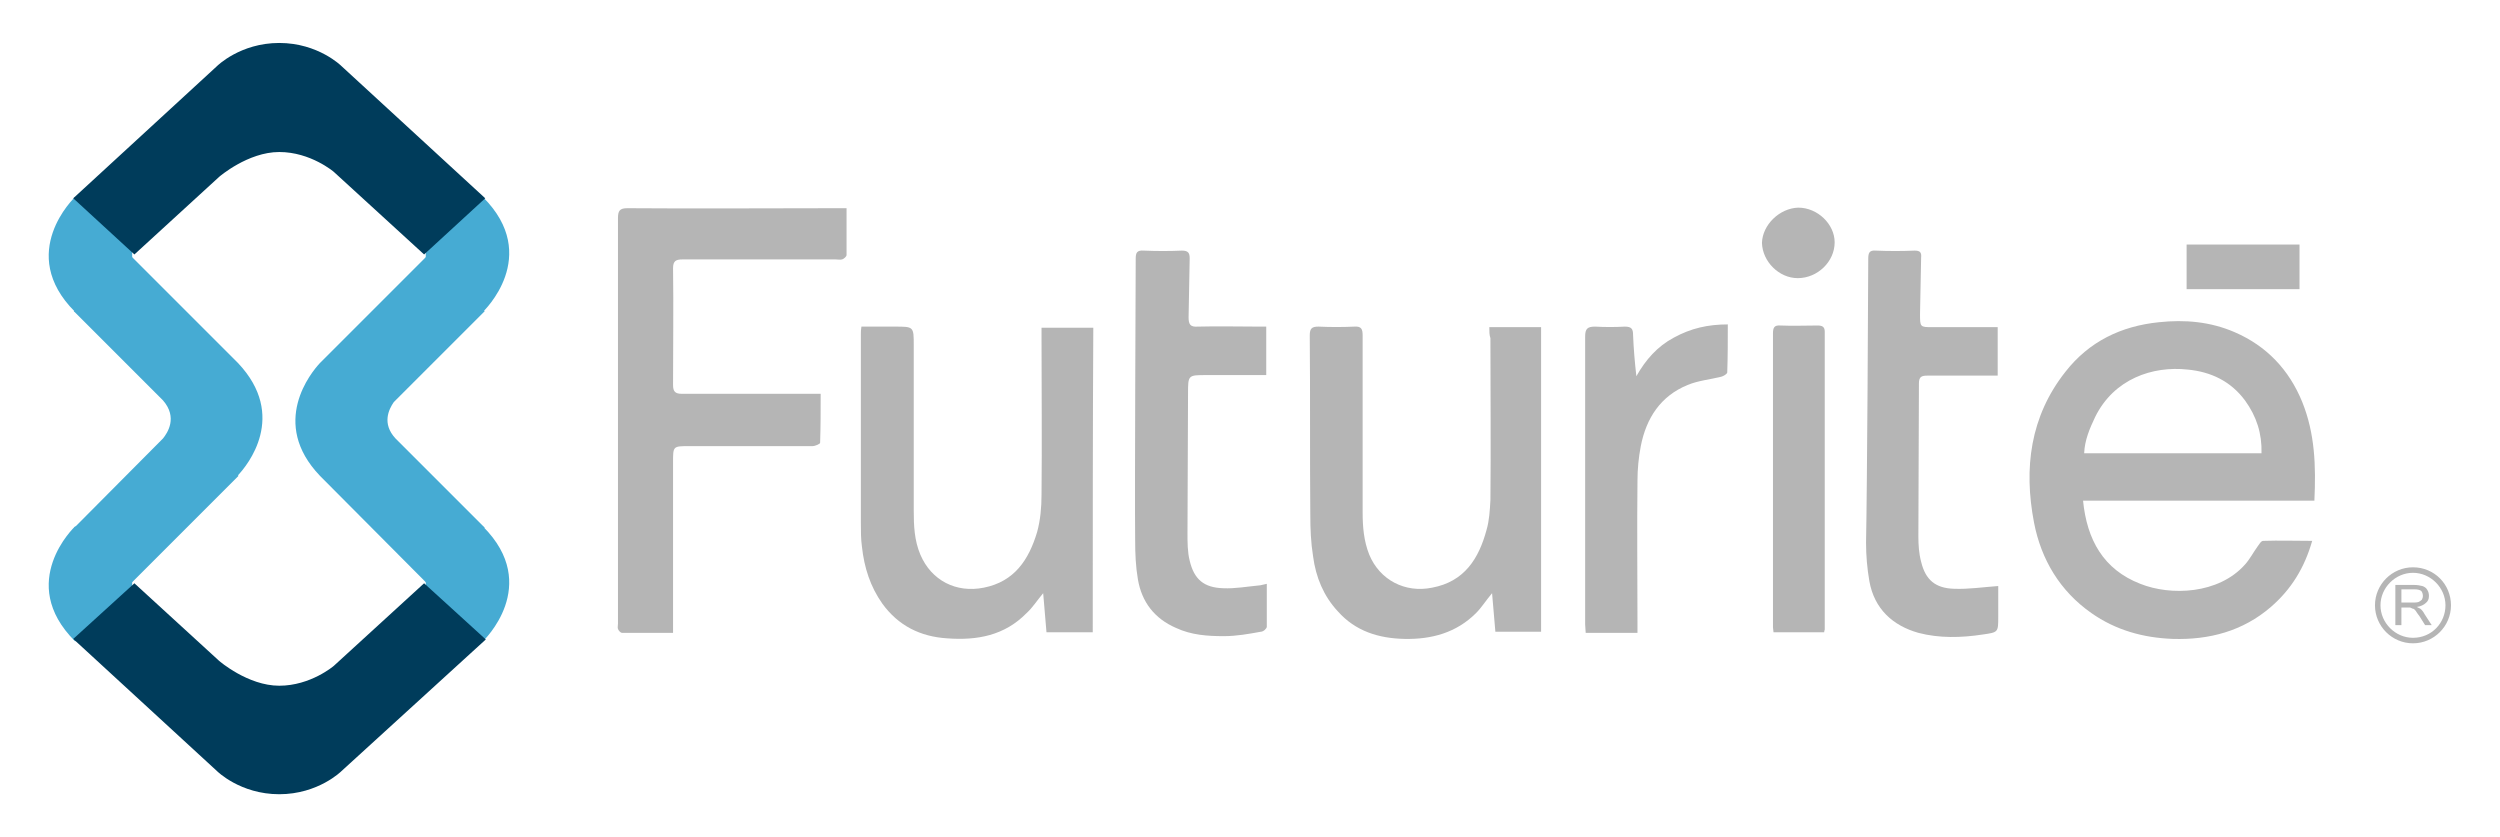 <?xml version="1.0" encoding="utf-8"?>
<!-- Generator: Adobe Illustrator 19.2.0, SVG Export Plug-In . SVG Version: 6.00 Build 0)  -->
<svg version="1.1" id="Layer_1" xmlns="http://www.w3.org/2000/svg" xmlns:xlink="http://www.w3.org/1999/xlink" x="0px" y="0px"
	 viewBox="0 0 453.9 152" style="enable-background:new 0 0 453.9 152;" xml:space="preserve">
<style type="text/css">
	.st0{fill:#B5B5B5;}
	.st1{fill:#46ABD3;}
	.st2{fill:#003C5B;}
	.st3{fill:#FFFFFF;}
	.st4{opacity:0.8;fill:#FFFFFF;}
</style>
<g>
	<g>
		<g>
			<g>
				<g>
					<path class="st0" d="M420.2,90.9c-14.1,0-28,0-42,0c0.7,7.1,3.7,12.5,10.4,15.1c5.5,2.2,14.2,1.9,19-3.5c0.9-1,1.5-2.2,2.3-3.3
						c0.3-0.4,0.6-1,1-1c2.9-0.1,5.8,0,8.9,0c-1.4,4.9-3.8,8.8-7.5,12c-5.1,4.4-11.2,6-17.8,5.8c-5.4-0.2-10.4-1.6-14.8-4.7
						c-5.7-4-9.1-9.7-10.4-16.4c-1.9-9.9-0.7-19.3,5.7-27.4c4.3-5.5,10.1-8.3,17-9c4.7-0.5,9.3-0.1,13.7,1.8
						c5.8,2.5,9.9,6.8,12.3,12.7C420.3,78.7,420.5,84.6,420.2,90.9z M410.6,82.3c0.1-3.6-0.9-6.7-3-9.6c-2.6-3.5-6.2-5.2-10.4-5.6
						c-6.4-0.7-13.4,1.7-16.8,8.6c-1,2.1-1.9,4.2-2,6.6C389.2,82.3,399.9,82.3,410.6,82.3z"/>
					<path class="st0" d="M153.7,37.8c0,3,0,5.8,0,8.5c0,0.3-0.5,0.7-0.8,0.8c-0.4,0.1-0.8,0-1.2,0c-9.3,0-18.5,0-27.8,0
						c-1.2,0-1.7,0.3-1.7,1.6c0.1,7.1,0,14.1,0,21.2c0,1.2,0.4,1.6,1.6,1.6c7.9,0,15.8,0,23.7,0c0.4,0,0.9,0,1.5,0
						c0,3.1,0,6-0.1,8.9c0,0.2-0.9,0.6-1.4,0.6c-7.5,0-14.9,0-22.4,0c-2.9,0-2.9,0-2.9,2.9c0,9.9,0,19.7,0,29.6c0,0.4,0,0.8,0,1.4
						c-3.2,0-6.3,0-9.3,0c-0.2,0-0.6-0.4-0.7-0.7c-0.1-0.3,0-0.6,0-1c0-24.5,0-49.1,0-73.6c0-1.3,0.3-1.8,1.7-1.8
						c12.7,0.1,25.5,0,38.2,0C152.5,37.8,153,37.8,153.7,37.8z"/>
					<path class="st0" d="M198.4,114.8c-2.9,0-5.5,0-8.4,0c-0.2-2.3-0.4-4.6-0.6-7.1c-1.1,1.3-1.9,2.6-3,3.6c-4,4.1-9,5-14.4,4.6
						c-4.9-0.3-8.9-2.3-11.8-6.3c-2.2-3.1-3.3-6.6-3.7-10.3c-0.2-1.4-0.2-2.8-0.2-4.3c0-11.5,0-22.9,0-34.4c0-0.4,0-0.7,0.1-1.3
						c2,0,4,0,6.1,0c3.4,0,3.4,0,3.4,3.4c0,10,0,20,0,30c0,2.7,0.1,5.4,1.2,8c2,4.7,6.5,7,11.5,6c5.6-1.1,8.2-5.1,9.7-10.1
						c0.6-2.2,0.8-4.5,0.8-6.8c0.1-9.5,0-19,0-28.5c0-0.5,0-1.1,0-1.8c3.2,0,6.2,0,9.4,0C198.4,77.9,198.4,96.3,198.4,114.8z"/>
					<path class="st0" d="M270.4,59.4c3.2,0,6.2,0,9.4,0c0,18.5,0,36.8,0,55.3c-2.7,0-5.5,0-8.3,0c-0.2-2.3-0.4-4.6-0.6-7
						c-1.1,1.3-1.9,2.6-2.9,3.6c-3.6,3.6-8.1,4.8-13,4.7c-4.7-0.1-8.9-1.4-12.1-5c-2.6-2.8-4-6.2-4.5-10c-0.4-2.5-0.5-5-0.5-7.5
						c-0.1-10.9,0-21.7-0.1-32.6c0-1.3,0.4-1.6,1.6-1.6c2.2,0.1,4.3,0.1,6.5,0c1.3-0.1,1.5,0.5,1.5,1.6c0,10.7,0,21.4,0,32.1
						c0,2.6,0.2,5.2,1.2,7.7c1.9,4.6,6.5,7,11.4,6c5.9-1.1,8.5-5.3,9.9-10.5c0.5-1.7,0.6-3.6,0.7-5.4c0.1-9.8,0-19.6,0-29.4
						C270.4,60.8,270.4,60.2,270.4,59.4z"/>
					<path class="st0" d="M339.2,47c0-1.1,0.2-1.6,1.4-1.5c2.3,0.1,4.7,0.1,7,0c1,0,1.3,0.3,1.2,1.3c-0.1,3.4-0.1,6.8-0.2,10.2
						c0,2.4,0,2.4,2.3,2.4c3.9,0,7.8,0,11.8,0c0,3,0,5.8,0,8.8c-1.6,0-3.2,0-4.8,0c-2.7,0-5.3,0-8,0c-1,0-1.5,0.2-1.5,1.4
						c0,9.3-0.1,18.5-0.1,27.8c0,1.5,0.1,3.1,0.5,4.6c0.8,3.3,2.6,4.8,6,4.9c2.6,0.1,5.2-0.3,8-0.5c0,1.7,0,3.7,0,5.6
						c0,2.8,0,2.8-2.8,3.2c-3.9,0.6-7.9,0.7-11.7-0.3c-4.6-1.3-8-4.3-8.9-9.4c-0.4-2.3-0.6-4.6-0.6-7C339,88.9,339.2,50.5,339.2,47z
						"/>
					<path class="st0" d="M206.2,47c0-1.1,0.2-1.6,1.5-1.5c2.3,0.1,4.6,0.1,6.9,0c1.1,0,1.4,0.4,1.4,1.4c-0.1,3.6-0.1,7.2-0.2,10.7
						c0,1.3,0.3,1.8,1.7,1.7c3.7-0.1,7.4,0,11.1,0c0.4,0,0.8,0,1.3,0c0,3,0,5.8,0,8.8c-3.7,0-7.3,0-10.9,0c-3.3,0-3.3,0-3.3,3.4
						c0,8.4-0.1,16.9-0.1,25.3c0,1.7,0,3.4,0.4,5c0.8,3.4,2.6,4.9,6.1,5c2.1,0.1,4.3-0.3,6.4-0.5c0.4,0,0.9-0.2,1.5-0.3
						c0,2.7,0,5.2,0,7.8c0,0.3-0.6,0.9-1.1,0.9c-2.2,0.4-4.4,0.8-6.7,0.8c-3,0-5.9-0.2-8.7-1.5c-3.9-1.7-6.2-4.7-6.9-8.8
						c-0.4-2.3-0.5-4.7-0.5-7.1C206,88.7,206.2,50.6,206.2,47z"/>
					<path class="st0" d="M313.7,58.9c0,3,0,5.9-0.1,8.7c0,0.3-0.7,0.7-1.1,0.8c-2,0.5-4.2,0.7-6.1,1.5c-4.9,2-7.5,6-8.5,11.1
						c-0.4,2.1-0.6,4.2-0.6,6.3c-0.1,8.7,0,17.3,0,26c0,0.5,0,1,0,1.6c-3.2,0-6.2,0-9.4,0c0-0.5-0.1-1-0.1-1.5c0-17.4,0-34.8,0-52.3
						c0-1.4,0.4-1.8,1.8-1.8c1.8,0.1,3.6,0.1,5.4,0c1.2,0,1.5,0.4,1.5,1.5c0.1,2.5,0.3,4.9,0.6,7.5c1.7-3,3.8-5.4,6.8-7
						C307,59.6,310.1,58.9,313.7,58.9z"/>
					<path class="st0" d="M331.2,114.8c-3.1,0-6.1,0-9.2,0c0-0.3-0.1-0.6-0.1-0.9c0-17.7,0-35.6,0-53.3c0-1.1,0.2-1.6,1.4-1.5
						c2.2,0.1,4.5,0,6.7,0c0.8,0,1.3,0.2,1.3,1.1c0,18,0,36.2,0,54.1C331.3,114.4,331.2,114.5,331.2,114.8z"/>
					<path class="st0" d="M326.5,37.7c3.5,0,6.6,3,6.6,6.3c0,3.5-3.1,6.5-6.7,6.5c-3.4,0-6.4-3-6.5-6.4
						C320,40.8,323.1,37.8,326.5,37.7z"/>
					<g>
						<path class="st0" d="M438.1,103c-3.8,0-6.9,3.1-6.9,6.9s3.1,6.9,6.9,6.9s6.9-3.1,6.9-6.9S442,103,438.1,103z M438.1,115.8
							c-3.2,0-5.9-2.7-5.9-5.9c0-3.2,2.7-5.9,5.9-5.9c3.2,0,5.9,2.7,5.9,5.9C444,113.1,441.5,115.8,438.1,115.8z M434.9,113.5v-7.3
							h3.3c0.7,0,1.2,0.1,1.6,0.2c0.3,0.1,0.7,0.3,0.9,0.7c0.2,0.3,0.3,0.7,0.3,1.1c0,0.6-0.2,1-0.6,1.3c-0.3,0.3-0.9,0.6-1.6,0.7
							c0.2,0.1,0.4,0.2,0.6,0.3c0.3,0.2,0.6,0.6,0.8,1l1.3,2h-1.2l-1-1.6c-0.3-0.4-0.6-0.8-0.7-1c-0.2-0.2-0.3-0.4-0.6-0.4
							c-0.1-0.1-0.3-0.1-0.4-0.2c-0.1,0-0.3,0-0.6,0h-1v3.2L434.9,113.5L434.9,113.5z M435.9,109.4h2.1c0.4,0,0.8,0,1.1-0.1
							c0.2-0.1,0.4-0.2,0.6-0.4c0.1-0.2,0.2-0.4,0.2-0.7c0-0.3-0.1-0.7-0.3-0.9c-0.2-0.2-0.7-0.3-1.2-0.3H436v2.4H435.9z"/>
					</g>
				</g>
				<g>
					<path class="st1" d="M13.6,95.6c0,0-10.7,10.1,0,20.8H24V95.6H13.6z"/>
					<path class="st1" d="M87.7,116.4c0,0,10.7-10.1,0-20.8H77.3v20.8L87.7,116.4z"/>
					<path class="st1" d="M13.6,35.8c0,0-10.7,10.1,0,20.8H24V35.8H13.6z"/>
					<path class="st1" d="M87.7,56.6c0,0,10.7-10.1,0-20.8H77.3v20.8H87.7z"/>
					<path class="st1" d="M71.5,73L88,56.5L77.7,46.3L58.1,65.9l0,0c-1.6,1.7-9.2,10.9,0,20.5l0,0l19.6,19.7L88,95.8L71.8,79.6
						C69.3,76.9,70.6,74.3,71.5,73z"/>
					<path class="st1" d="M43.2,65.9L43.2,65.9L23.6,46.3L13.4,56.5l16.2,16.2c2.7,3.1,0.8,5.9,0,6.9L13.4,95.9l10.2,10.2l19.7-19.7
						l-0.1-0.1C44.9,84.5,52.3,75.5,43.2,65.9z"/>
					<path class="st2" d="M24.4,46.2l15.4-14.1c0,0,5.2-4.5,10.9-4.5s9.9,3.6,9.9,3.6l16.4,15L88.1,36L62,12c0,0-4.2-4.2-11.3-4.2
						S39.4,12,39.4,12L13.3,36L24.4,46.2z"/>
					<path class="st2" d="M24.4,105.9L39.8,120c0,0,5.2,4.5,10.9,4.5s9.9-3.6,9.9-3.6l16.4-15l11.2,10.2L62,140
						c0,0-4.2,4.2-11.3,4.2S39.4,140,39.4,140l-26.1-24L24.4,105.9z"/>
				</g>
				<rect x="397" y="44.4" class="st0" width="20.5" height="8.1"/>
			</g>
		</g>
	</g>
</g>
</svg>
